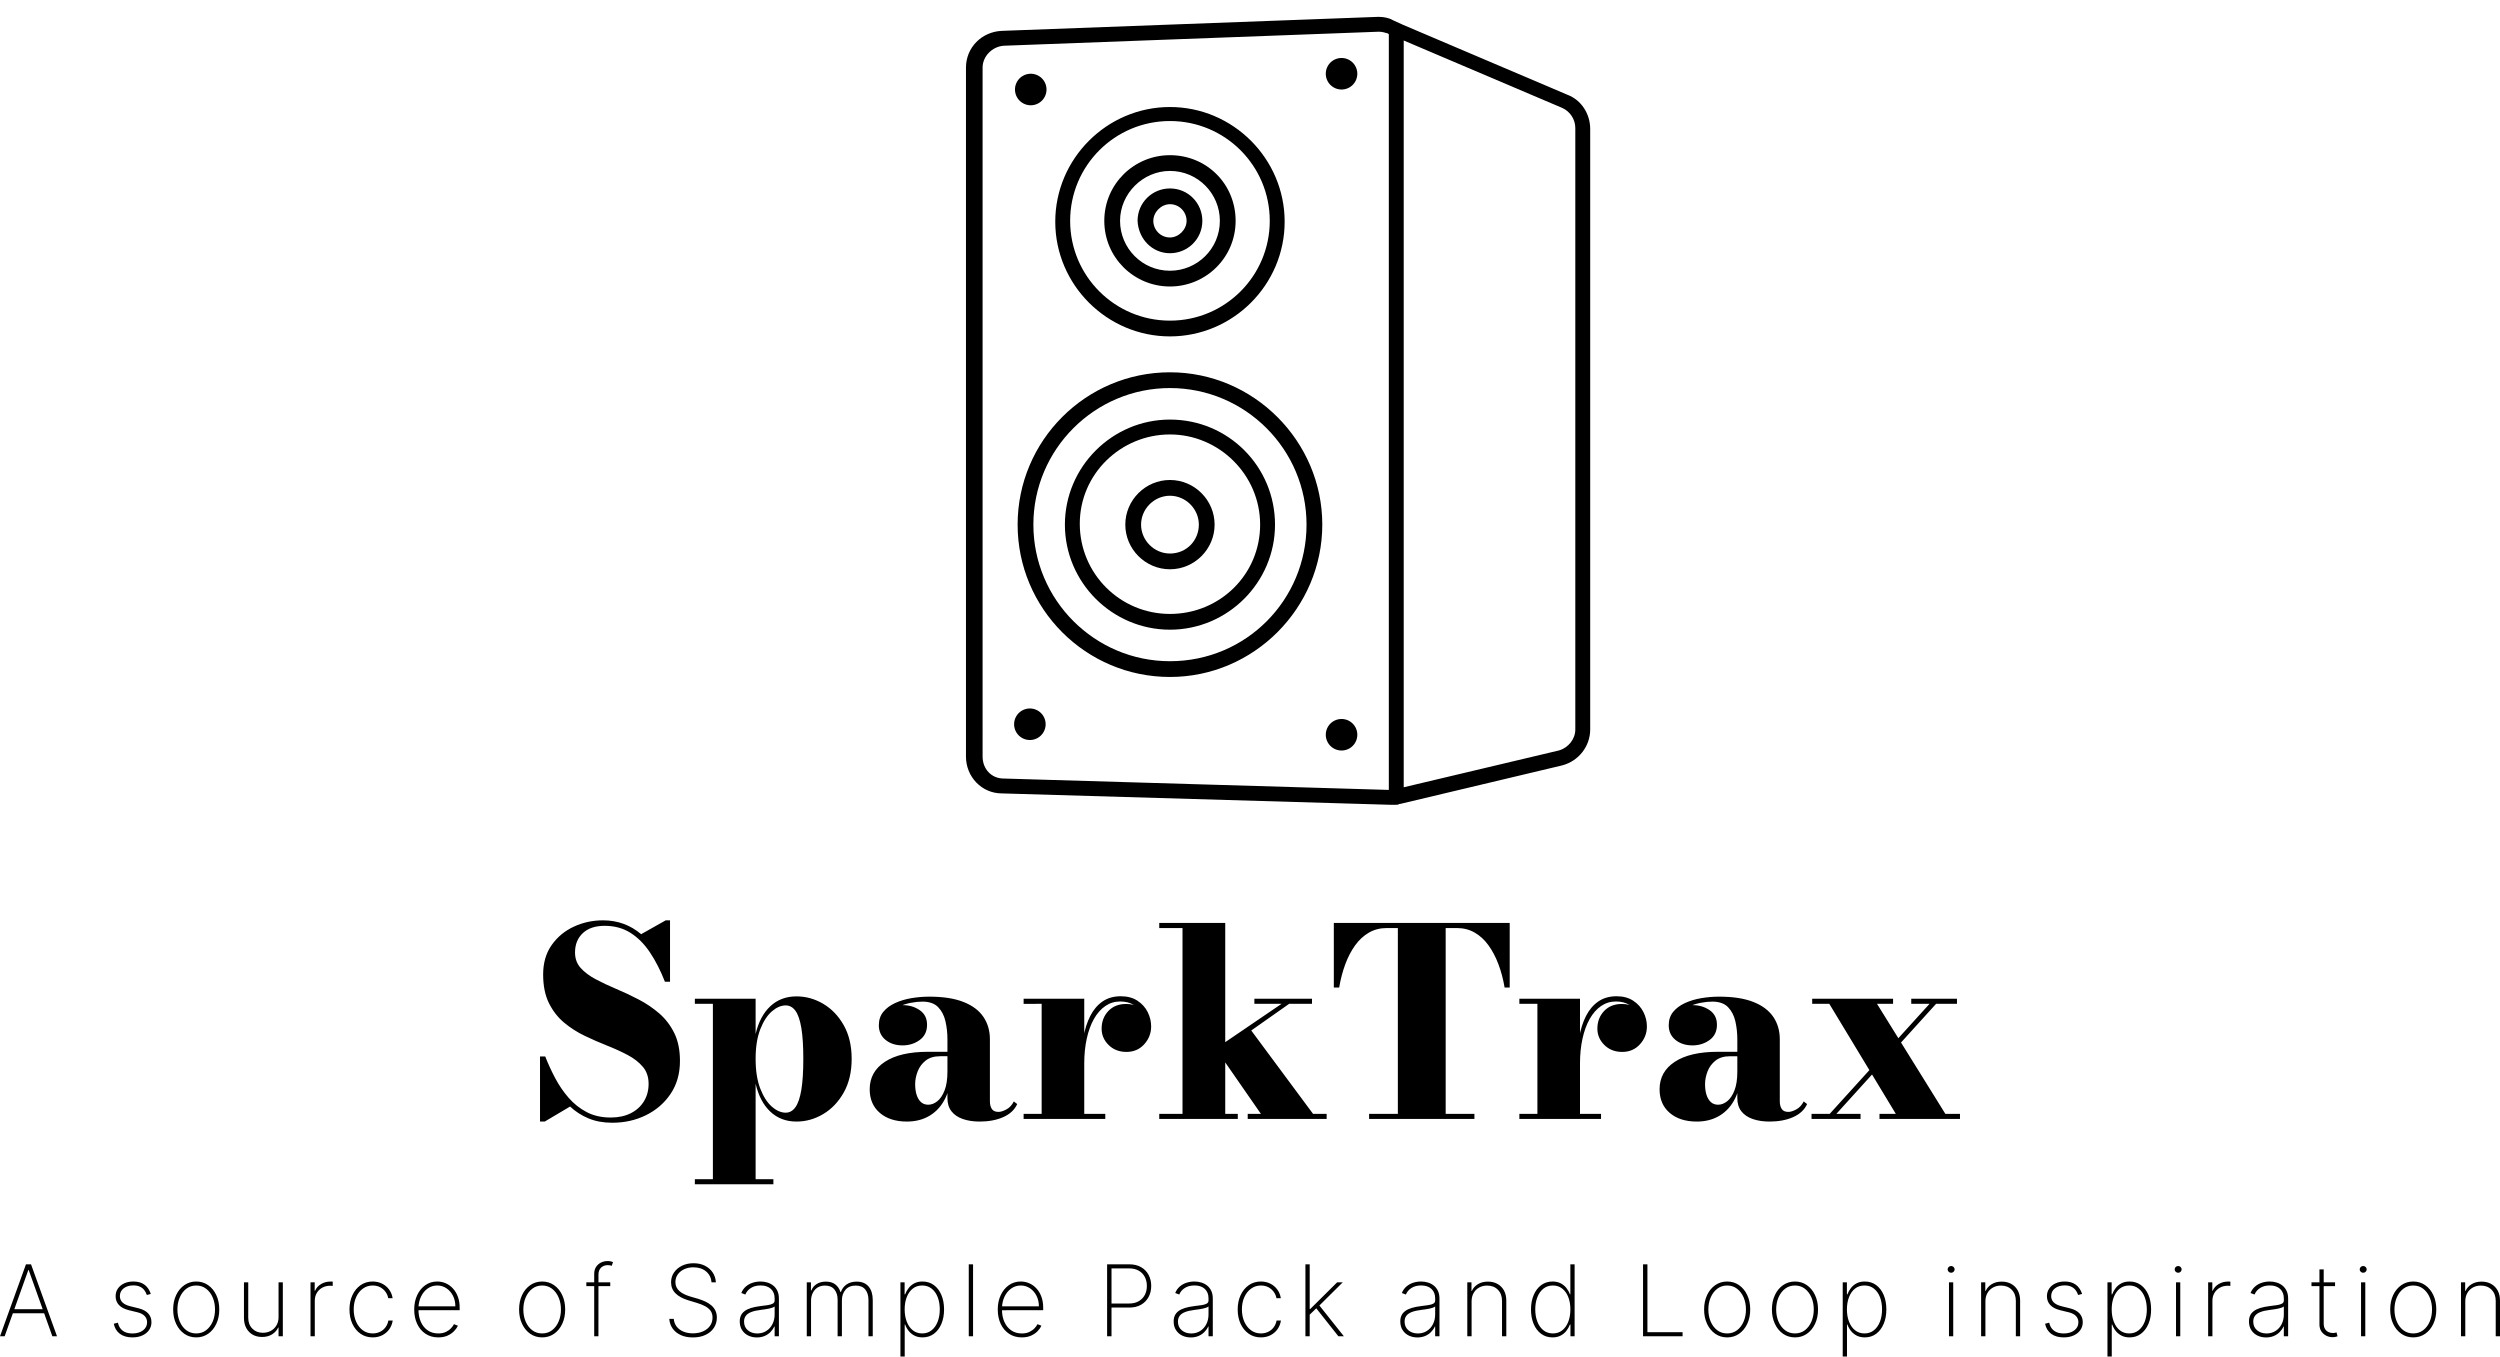 <?xml version="1.0" encoding="UTF-8"?>
<svg data-bbox="302.419 220.766 445.163 234.549" preserveAspectRatio="none" xmlns="http://www.w3.org/2000/svg" height="2713.051" width="5000" viewBox="302.418 213.766 445.164 241.551" data-type="ugc">
    <g>
        <defs>
            <filter color-interpolation-filters="sRGB" primitiveUnits="userSpaceOnUse" filterUnits="userSpaceOnUse" id="add9bdd4-cf96-4c96-98c1-54b318c332a8" height="147.306" width="119.154" y="213.766" x="469.423">
                <feGaussianBlur stdDeviation="1" in="SourceGraphic"/>
                <feOffset result="pD27M7076OH" dy="-4" dx="5"/>
                <feFlood flood-opacity=".63" flood-color="#D2D2D2"/>
                <feComposite result="dZ9usl966A9" operator="in" in2="pD27M7076OH"/>
                <feMerge result="-g5O9xbVGXA">
                    <feMergeNode in="dZ9usl966A9"/>
                    <feMergeNode in="SourceGraphic"/>
                </feMerge>
            </filter>
        </defs>
        <svg viewBox="1.207 -30.412 1010.523 38.594" preserveAspectRatio="none" y="438.316" x="302.418" height="17" width="445.164">
            <path d="M12.66-26.8 3.08 0H1.21L11.7-29.09h2.05L24.25 0h-1.88L12.8-26.8h-.14ZM5.74-9.3v-1.65h13.98v1.65H5.74Zm56.42-7.82-1.6.43q-.39-1.19-1.1-2.06-.71-.87-1.78-1.34-1.07-.48-2.56-.48-2.4 0-3.93 1.19-1.53 1.2-1.53 3.12 0 1.56 1.04 2.57 1.04 1.02 3.17 1.55l3.35.83q2.58.64 3.89 2.07 1.31 1.43 1.31 3.54 0 1.81-.98 3.2-.98 1.39-2.71 2.17-1.72.78-4.01.78-3.06 0-5.02-1.42-1.96-1.43-2.51-4.1l1.66-.43q.47 2.13 1.96 3.25 1.48 1.11 3.89 1.11 2.68 0 4.32-1.26 1.64-1.26 1.64-3.24 0-1.5-.97-2.54T56.76-9.7l-3.48-.85q-2.67-.66-4-2.1-1.34-1.44-1.34-3.56 0-1.76.93-3.09.92-1.34 2.54-2.09 1.62-.75 3.71-.75 2.77 0 4.51 1.3 1.75 1.31 2.53 3.72ZM80.52.45q-2.7 0-4.8-1.45-2.1-1.46-3.31-4.01-1.21-2.56-1.21-5.83 0-3.28 1.21-5.83 1.21-2.55 3.31-4.01t4.8-1.46q2.7 0 4.8 1.46 2.11 1.46 3.31 4.02 1.21 2.55 1.21 5.82 0 3.27-1.21 5.83-1.2 2.55-3.31 4.01-2.1 1.45-4.8 1.45Zm0-1.6q2.29 0 4-1.29 1.71-1.3 2.66-3.5.94-2.2.94-4.9t-.95-4.89q-.95-2.2-2.66-3.5-1.7-1.3-3.99-1.3-2.28 0-3.99 1.3-1.7 1.3-2.65 3.5-.96 2.19-.96 4.89 0 2.7.95 4.9.94 2.2 2.65 3.5 1.72 1.29 4 1.29Zm33.28-6.59v-14.08h1.73V0h-1.73v-3.54h-.14q-.77 1.69-2.48 2.76-1.71 1.06-4.04 1.06-2.15 0-3.8-.93-1.64-.94-2.58-2.67-.94-1.72-.94-4.11v-14.39h1.73V-7.5q0 2.73 1.66 4.41 1.65 1.68 4.28 1.68 1.71 0 3.14-.76 1.44-.77 2.3-2.2.87-1.43.87-3.37ZM128.45 0h-1.73v-21.82h1.69v3.41h.16q.71-1.68 2.4-2.69 1.69-1.02 3.85-1.02h.45q.23 0 .43.02v1.74q-.17-.01-.41-.04-.23-.04-.57-.04-1.82 0-3.24.78-1.41.78-2.22 2.15-.81 1.37-.81 3.13V0Zm23.41.45q-2.79 0-4.91-1.47-2.11-1.47-3.3-4.02-1.18-2.56-1.18-5.8 0-3.24 1.19-5.79 1.19-2.56 3.31-4.04 2.12-1.47 4.87-1.47 2.07 0 3.79.85 1.71.85 2.84 2.37t1.44 3.52h-1.76q-.43-2.21-2.13-3.67-1.69-1.46-4.16-1.46-2.22 0-3.95 1.25-1.74 1.24-2.73 3.42-1 2.18-1 4.99 0 2.77.97 4.97.97 2.19 2.7 3.47 1.73 1.28 4.01 1.28 1.6 0 2.93-.64t2.22-1.82q.9-1.18 1.18-2.75h1.76q-.31 2.01-1.42 3.55-1.11 1.53-2.83 2.4-1.71.86-3.84.86Zm26.5 0q-2.96 0-5.15-1.46-2.18-1.46-3.38-4-1.19-2.55-1.19-5.8 0-3.27 1.2-5.82 1.2-2.56 3.3-4.04 2.1-1.47 4.8-1.47 1.84 0 3.48.73t2.89 2.11q1.26 1.37 1.98 3.32.72 1.95.72 4.37v1.08h-17.28v-1.57h15.54q0-2.37-.96-4.28-.97-1.9-2.63-3.02-1.66-1.13-3.74-1.13-2.17 0-3.87 1.22-1.69 1.21-2.68 3.27-.99 2.06-1.03 4.61v.71q0 2.72.96 4.89.96 2.17 2.75 3.42 1.79 1.26 4.29 1.26 1.78 0 3.06-.6 1.27-.61 2.08-1.47.81-.87 1.22-1.68l1.58.64q-.5 1.09-1.55 2.18-1.04 1.09-2.64 1.81t-3.75.72Zm41.99 0q-2.7 0-4.8-1.45-2.11-1.46-3.31-4.01-1.21-2.56-1.21-5.83 0-3.28 1.21-5.83 1.2-2.55 3.31-4.01 2.1-1.46 4.8-1.46 2.7 0 4.8 1.46 2.1 1.46 3.31 4.02 1.2 2.55 1.2 5.82 0 3.27-1.2 5.83-1.21 2.55-3.31 4.01-2.1 1.45-4.8 1.45Zm0-1.6q2.28 0 4-1.29 1.71-1.3 2.65-3.5.95-2.2.95-4.9t-.96-4.89q-.95-2.2-2.65-3.5-1.71-1.3-3.99-1.3-2.29 0-3.99 1.3-1.71 1.3-2.66 3.5-.95 2.19-.95 4.89 0 2.7.94 4.9.95 2.2 2.66 3.5 1.71 1.29 4 1.29Zm17.86-20.67h9.67v1.55h-9.67v-1.55ZM243.1 0h-1.71v-25.21q0-1.65.75-2.82.76-1.16 1.99-1.77 1.23-.61 2.65-.61.75 0 1.28.12t.93.28l-.51 1.53q-.33-.11-.7-.2-.38-.08-.89-.08-1.65 0-2.71 1-1.07 1.01-1.07 2.82L243.1 0Zm47.47-21.82h-1.75q-.22-2.71-2.2-4.39-1.99-1.67-5.13-1.67-2.11 0-3.76.78t-2.59 2.13q-.93 1.35-.93 3.09 0 1.13.43 2.03.43.9 1.23 1.6.79.71 1.89 1.23 1.09.53 2.41.93l3.19.93q1.63.5 3.01 1.15 1.39.66 2.42 1.56t1.6 2.11q.58 1.21.58 2.78 0 2.3-1.19 4.12-1.18 1.82-3.36 2.86-2.18 1.05-5.14 1.05-2.81 0-4.89-.95-2.08-.95-3.29-2.65t-1.36-3.92h1.81q.15 1.81 1.16 3.12 1.02 1.32 2.71 2.03 1.69.71 3.86.71 2.35 0 4.13-.81 1.79-.8 2.8-2.23 1.01-1.44 1.01-3.34 0-1.54-.72-2.63-.73-1.09-2.14-1.89-1.41-.79-3.5-1.42l-3.4-1.02q-3.41-1.04-5.2-2.83-1.8-1.79-1.8-4.46 0-2.24 1.19-3.98 1.2-1.74 3.25-2.74 2.05-.99 4.64-.99 2.6 0 4.59 1 1.98 1 3.15 2.74 1.16 1.74 1.29 3.97ZM307.14.47q-1.89 0-3.46-.75-1.57-.76-2.51-2.21-.95-1.44-.95-3.52 0-1.36.49-2.4.48-1.04 1.49-1.79t2.58-1.24q1.58-.49 3.77-.76 1.66-.2 2.97-.39 1.3-.19 2.05-.61.75-.41.75-1.25v-.91q0-2.38-1.51-3.79-1.51-1.4-4.15-1.4-2.34 0-3.94 1.03t-2.24 2.64l-1.63-.61q.62-1.56 1.81-2.6 1.19-1.03 2.73-1.54t3.23-.51q1.46 0 2.79.41t2.37 1.25q1.05.84 1.66 2.13.61 1.3.61 3.11V0h-1.73v-3.93h-.13q-.57 1.22-1.56 2.22-.99 1-2.37 1.59-1.38.59-3.12.59Zm.17-1.61q2.05 0 3.63-1 1.59-1 2.48-2.75.9-1.74.9-3.96v-3.21q-.33.28-.95.5-.62.22-1.39.39-.78.16-1.62.28-.85.12-1.64.22-2.39.29-3.89.88-1.49.59-2.18 1.54-.69.95-.69 2.3 0 2.23 1.53 3.52 1.54 1.29 3.82 1.29ZM329.04 0h-1.73v-21.82H329v3.3h.17q.62-1.65 2.16-2.62 1.53-.96 3.69-.96 2.37 0 3.83 1.13 1.45 1.14 2.09 3.09h.16q.64-1.92 2.29-3.07 1.66-1.15 4.09-1.15 3.16 0 4.83 1.99 1.67 2 1.67 5.47V0h-1.73v-14.64q0-2.73-1.31-4.29-1.3-1.57-3.83-1.57-2.7 0-4.15 1.69-1.45 1.69-1.45 4.31V0h-1.73v-14.76q0-2.54-1.28-4.14-1.28-1.6-3.84-1.6-1.73 0-2.99.8-1.25.79-1.94 2.19-.69 1.39-.69 3.19V0Zm37.86 8.18h-1.73v-30h1.69v4.87h.21q.52-1.4 1.45-2.58.93-1.18 2.31-1.9 1.39-.71 3.26-.71 2.64 0 4.6 1.44 1.96 1.45 3.04 4t1.08 5.85q0 3.29-1.08 5.84-1.09 2.55-3.04 4.01-1.96 1.45-4.57 1.45-1.86 0-3.26-.71-1.4-.71-2.34-1.89-.95-1.19-1.45-2.61h-.17V8.18Zm-.02-19.05q0 2.79.85 4.98.85 2.2 2.44 3.47 1.59 1.27 3.79 1.27 2.23 0 3.83-1.29 1.6-1.28 2.44-3.48.85-2.21.85-4.95t-.84-4.93q-.84-2.18-2.43-3.45-1.59-1.28-3.85-1.28-2.23 0-3.81 1.26t-2.43 3.44q-.84 2.18-.84 4.96Zm25.91-18.22h1.74V0h-1.74v-29.09ZM414.22.45q-2.95 0-5.14-1.46-2.19-1.46-3.38-4-1.19-2.55-1.19-5.8 0-3.27 1.2-5.82 1.2-2.56 3.3-4.04 2.1-1.47 4.8-1.47 1.83 0 3.47.73 1.64.73 2.9 2.11 1.26 1.37 1.97 3.32.72 1.95.72 4.37v1.08H405.6v-1.57h15.54q0-2.37-.97-4.28-.96-1.9-2.62-3.02-1.67-1.13-3.74-1.13-2.17 0-3.87 1.22-1.7 1.21-2.69 3.27-.98 2.06-1.03 4.61v.71q0 2.72.96 4.89.96 2.17 2.75 3.42 1.79 1.26 4.29 1.26 1.79 0 3.06-.6 1.27-.61 2.08-1.47.81-.87 1.23-1.68l1.57.64q-.5 1.09-1.54 2.18t-2.64 1.81q-1.6.72-3.76.72ZM450.49 0h-1.78v-29.09h8.97q2.77 0 4.75 1.14 1.98 1.13 3.04 3.11 1.07 1.97 1.07 4.5 0 2.5-1.07 4.47-1.06 1.98-3.04 3.12-1.98 1.14-4.74 1.14h-7.73v-1.64h7.69q2.24 0 3.83-.92 1.59-.92 2.45-2.51.85-1.6.85-3.66 0-2.07-.85-3.68-.86-1.61-2.45-2.51-1.6-.91-3.85-.91h-7.14V0Zm32.04.47q-1.89 0-3.46-.75-1.57-.76-2.51-2.21-.95-1.44-.95-3.52 0-1.36.48-2.4.49-1.04 1.5-1.79 1-.75 2.58-1.24t3.76-.76q1.67-.2 2.97-.39 1.31-.19 2.06-.61.74-.41.74-1.25v-.91q0-2.38-1.5-3.79-1.51-1.4-4.15-1.4-2.35 0-3.94 1.03-1.6 1.03-2.24 2.64l-1.63-.61q.62-1.56 1.81-2.6 1.18-1.03 2.72-1.54 1.55-.51 3.24-.51 1.46 0 2.79.41t2.37 1.25q1.04.84 1.65 2.13.61 1.3.61 3.11V0h-1.73v-3.93h-.13q-.56 1.22-1.55 2.22-.99 1-2.37 1.59-1.39.59-3.12.59Zm.17-1.61q2.04 0 3.63-1 1.58-1 2.48-2.75.89-1.74.89-3.96v-3.21q-.32.28-.94.5-.62.22-1.39.39-.78.16-1.62.28-.85.12-1.64.22-2.39.29-3.89.88-1.5.59-2.19 1.54-.69.95-.69 2.3 0 2.23 1.54 3.52 1.53 1.29 3.82 1.29ZM510.88.45q-2.79 0-4.91-1.47-2.11-1.47-3.3-4.02-1.18-2.56-1.18-5.8 0-3.24 1.19-5.79 1.19-2.56 3.31-4.04 2.12-1.47 4.87-1.47 2.07 0 3.79.85 1.71.85 2.84 2.37t1.44 3.52h-1.76q-.43-2.21-2.13-3.67-1.69-1.46-4.16-1.46-2.22 0-3.95 1.25-1.74 1.24-2.73 3.42-1 2.18-1 4.99 0 2.77.97 4.97.97 2.19 2.7 3.47 1.73 1.28 4.01 1.28 1.6 0 2.93-.64t2.22-1.82q.9-1.18 1.18-2.75h1.76q-.31 2.01-1.42 3.55-1.11 1.53-2.83 2.4-1.71.86-3.84.86Zm22.9-12.25-3.41 3.28-.03-2.49h.46l10.91-10.81h2.26l-10.02 9.94-.17.08ZM530.6 0h-1.73v-29.09h1.73V0Zm13.82 0h-2.22L533-11.63l1.25-1.15L544.42 0Zm29.72.47q-1.89 0-3.46-.75-1.57-.76-2.51-2.21-.95-1.44-.95-3.52 0-1.36.48-2.4.49-1.04 1.5-1.79 1-.75 2.58-1.24t3.77-.76q1.66-.2 2.96-.39 1.31-.19 2.06-.61.74-.41.74-1.25v-.91q0-2.38-1.5-3.79-1.51-1.4-4.15-1.4-2.34 0-3.94 1.03t-2.24 2.64l-1.63-.61q.62-1.56 1.81-2.6 1.18-1.03 2.72-1.54 1.55-.51 3.24-.51 1.46 0 2.79.41t2.37 1.25q1.04.84 1.65 2.13.62 1.3.62 3.11V0h-1.74v-3.93h-.13q-.56 1.22-1.55 2.22-.99 1-2.37 1.59-1.39.59-3.12.59Zm.17-1.61q2.05 0 3.63-1t2.48-2.75q.89-1.74.89-3.96v-3.21q-.32.28-.94.5-.62.22-1.39.39-.78.16-1.62.28-.85.12-1.64.22-2.39.29-3.89.88-1.5.59-2.19 1.54-.69.95-.69 2.3 0 2.23 1.54 3.52 1.53 1.29 3.82 1.29Zm21.73-13.01V0h-1.74v-21.82h1.69v3.45h.17q.77-1.69 2.46-2.71t4.02-1.02q2.2 0 3.87.94 1.67.93 2.62 2.66.94 1.72.94 4.11V0h-1.73v-14.32q0-2.78-1.66-4.48-1.65-1.7-4.36-1.7-1.82 0-3.24.8-1.42.79-2.23 2.22-.81 1.43-.81 3.33Zm32.7 14.6q-2.62 0-4.58-1.44-1.96-1.45-3.04-4-1.07-2.55-1.07-5.86 0-3.28 1.09-5.83 1.08-2.55 3.04-4.01 1.96-1.45 4.58-1.45 1.87 0 3.26.71 1.38.72 2.33 1.9.94 1.18 1.44 2.58h.17v-12.14h1.72V0H636v-4.76h-.21q-.53 1.41-1.46 2.59-.94 1.19-2.33 1.91-1.39.71-3.26.71Zm.16-1.6q2.22 0 3.8-1.27 1.58-1.27 2.43-3.47.84-2.19.84-4.98 0-2.78-.84-4.96-.85-2.18-2.43-3.44-1.58-1.26-3.8-1.26-2.24 0-3.84 1.28-1.6 1.27-2.44 3.45-.85 2.19-.85 4.93 0 2.74.85 4.95.84 2.2 2.44 3.48 1.6 1.29 3.84 1.29ZM681.32 0h-15.98v-29.09h1.77v27.44h14.21V0Zm18.02.45q-2.7 0-4.8-1.45-2.11-1.46-3.31-4.01-1.21-2.56-1.21-5.83 0-3.28 1.21-5.83 1.2-2.55 3.31-4.01 2.1-1.46 4.8-1.46 2.7 0 4.8 1.46 2.1 1.46 3.31 4.02 1.21 2.55 1.21 5.82 0 3.27-1.21 5.83-1.21 2.55-3.31 4.01-2.1 1.45-4.8 1.45Zm0-1.6q2.29 0 4-1.29 1.71-1.3 2.65-3.5.95-2.2.95-4.9t-.95-4.89q-.96-2.2-2.66-3.5-1.7-1.3-3.99-1.3t-3.99 1.3q-1.71 1.3-2.66 3.5-.95 2.19-.95 4.89 0 2.7.94 4.9.95 2.2 2.66 3.5 1.71 1.29 4 1.29Zm27.41 1.6q-2.7 0-4.8-1.45-2.11-1.46-3.31-4.01-1.21-2.56-1.21-5.83 0-3.28 1.21-5.83 1.2-2.55 3.31-4.01 2.1-1.46 4.8-1.46 2.7 0 4.8 1.46 2.1 1.46 3.31 4.02 1.21 2.55 1.21 5.82 0 3.27-1.21 5.83-1.21 2.55-3.31 4.01-2.1 1.45-4.8 1.45Zm0-1.6q2.28 0 4-1.29 1.71-1.3 2.65-3.5.95-2.2.95-4.9t-.96-4.89q-.95-2.2-2.65-3.5-1.71-1.3-3.99-1.3-2.29 0-3.99 1.3-1.71 1.3-2.66 3.5-.95 2.19-.95 4.89 0 2.7.94 4.9.95 2.2 2.66 3.5 1.71 1.29 4 1.29Zm21.03 9.33h-1.73v-30h1.69v4.87h.21q.51-1.4 1.44-2.58.93-1.18 2.32-1.9 1.38-.71 3.26-.71 2.64 0 4.6 1.44 1.96 1.45 3.04 4t1.08 5.85q0 3.29-1.09 5.84T759.56-1Q757.61.45 754.99.45q-1.86 0-3.26-.71-1.39-.71-2.34-1.89-.94-1.19-1.44-2.61h-.17V8.18Zm-.03-19.05q0 2.79.85 4.98.85 2.2 2.45 3.47 1.59 1.27 3.79 1.27 2.23 0 3.83-1.29 1.59-1.28 2.44-3.48.84-2.21.84-4.95t-.83-4.93q-.84-2.18-2.43-3.45-1.59-1.28-3.85-1.28-2.23 0-3.82 1.26-1.58 1.26-2.42 3.44-.85 2.18-.85 4.96ZM790.72 0H789v-21.82h1.72V0Zm-.85-25.68q-.57 0-.99-.4-.42-.4-.42-.97 0-.56.42-.96.41-.4.99-.4.57 0 .99.4.42.4.42.96 0 .57-.42.97-.41.4-.99.4Zm13.86 11.53V0h-1.74v-21.82h1.69v3.45h.18q.76-1.69 2.45-2.71 1.69-1.02 4.02-1.02 2.2 0 3.87.94 1.67.93 2.62 2.66.94 1.72.94 4.11V0h-1.73v-14.32q0-2.78-1.66-4.48-1.65-1.7-4.36-1.7-1.82 0-3.24.8-1.42.79-2.23 2.22-.81 1.43-.81 3.33Zm39.08-2.97-1.6.43q-.39-1.19-1.1-2.06-.71-.87-1.78-1.34-1.07-.48-2.56-.48-2.4 0-3.93 1.19-1.53 1.2-1.53 3.12 0 1.56 1.04 2.57 1.04 1.02 3.17 1.55l3.35.83q2.58.64 3.89 2.07 1.31 1.43 1.31 3.54 0 1.81-.98 3.2-.98 1.39-2.71 2.17-1.72.78-4.01.78-3.05 0-5.01-1.42-1.97-1.43-2.52-4.1l1.66-.43q.47 2.13 1.96 3.25 1.48 1.11 3.9 1.11 2.67 0 4.31-1.26 1.64-1.26 1.64-3.24 0-1.5-.97-2.54-.96-1.04-2.93-1.52l-3.48-.85q-2.67-.66-4-2.1-1.34-1.44-1.34-3.56 0-1.76.93-3.09.92-1.34 2.54-2.09 1.62-.75 3.71-.75 2.77 0 4.51 1.3 1.75 1.31 2.53 3.72Zm11.99 25.3h-1.74v-30h1.69v4.87h.22q.51-1.4 1.44-2.58.93-1.18 2.31-1.9 1.39-.71 3.26-.71 2.65 0 4.61 1.44 1.96 1.45 3.04 4 1.07 2.55 1.07 5.85 0 3.29-1.08 5.84-1.09 2.55-3.04 4.01-1.95 1.45-4.57 1.45-1.86 0-3.26-.71-1.4-.71-2.34-1.89-.95-1.19-1.44-2.61h-.17V8.18Zm-.03-19.05q0 2.79.85 4.98.85 2.2 2.44 3.47 1.59 1.27 3.8 1.27 2.23 0 3.82-1.29 1.6-1.28 2.45-3.48.84-2.21.84-4.95t-.84-4.93q-.83-2.18-2.43-3.45-1.59-1.28-3.84-1.28-2.23 0-3.82 1.26-1.58 1.26-2.43 3.44-.84 2.18-.84 4.96ZM882.49 0h-1.72v-21.82h1.72V0Zm-.85-25.68q-.57 0-.99-.4-.42-.4-.42-.97 0-.56.41-.96.41-.4 1-.4.56 0 .98.4.42.4.42.96 0 .57-.41.97t-.99.4ZM895.49 0h-1.73v-21.82h1.69v3.41h.16q.71-1.68 2.4-2.69 1.69-1.02 3.85-1.02h.45q.23 0 .43.02v1.74q-.17-.01-.41-.04-.23-.04-.57-.04-1.82 0-3.23.78-1.42.78-2.23 2.15-.81 1.37-.81 3.13V0Zm21.69.47q-1.89 0-3.46-.75-1.57-.76-2.51-2.21-.95-1.44-.95-3.52 0-1.36.48-2.4.49-1.04 1.5-1.79 1-.75 2.58-1.24t3.77-.76q1.66-.2 2.96-.39 1.31-.19 2.06-.61.74-.41.74-1.25v-.91q0-2.38-1.5-3.79-1.51-1.4-4.15-1.4-2.34 0-3.94 1.03t-2.24 2.64l-1.63-.61q.62-1.56 1.81-2.6 1.18-1.03 2.72-1.54 1.55-.51 3.24-.51 1.46 0 2.79.41t2.37 1.25q1.04.84 1.65 2.13.62 1.3.62 3.11V0h-1.74v-3.93h-.13q-.56 1.22-1.55 2.22-.99 1-2.37 1.59-1.39.59-3.12.59Zm.17-1.61q2.04 0 3.63-1 1.58-1 2.48-2.75.89-1.74.89-3.96v-3.21q-.32.28-.94.5-.62.22-1.39.39-.78.16-1.62.28-.85.12-1.64.22-2.39.29-3.89.88-1.5.59-2.19 1.54-.69.95-.69 2.3 0 2.23 1.54 3.52 1.53 1.29 3.82 1.29Zm18.18-20.68h9.53v1.55h-9.53v-1.55Zm3.22 16.98v-22.21h1.72v21.89q0 1.34.52 2.18.52.85 1.36 1.25.85.41 1.81.41.47 0 .82-.07t.66-.19l.43 1.58q-.4.14-.89.25-.48.11-1.13.11-1.37 0-2.58-.62-1.21-.61-1.97-1.77-.75-1.17-.75-2.81ZM957.28 0h-1.72v-21.82h1.72V0Zm-.85-25.68q-.57 0-.99-.4-.42-.4-.42-.97 0-.56.41-.96.42-.4 1-.4.57 0 .99.4.42.4.42.96 0 .57-.42.97-.41.4-.99.4ZM976.66.45q-2.69 0-4.8-1.45-2.1-1.46-3.31-4.01-1.2-2.56-1.2-5.83 0-3.28 1.2-5.83 1.21-2.55 3.31-4.01 2.11-1.46 4.8-1.46 2.7 0 4.81 1.46 2.1 1.46 3.31 4.02 1.2 2.55 1.2 5.82 0 3.27-1.2 5.83-1.21 2.55-3.31 4.01-2.11 1.45-4.81 1.45Zm0-1.6q2.29 0 4-1.29 1.72-1.3 2.66-3.5.94-2.2.94-4.9t-.95-4.89q-.95-2.2-2.65-3.5-1.71-1.3-4-1.3-2.28 0-3.99 1.3-1.7 1.3-2.65 3.5-.95 2.19-.95 4.89 0 2.7.94 4.9t2.66 3.5q1.71 1.29 3.99 1.29Zm21.04-13V0h-1.74v-21.82h1.69v3.45h.17q.77-1.69 2.46-2.71t4.02-1.02q2.2 0 3.87.94 1.67.93 2.62 2.66.94 1.72.94 4.11V0H1010v-14.32q0-2.78-1.66-4.48-1.65-1.7-4.37-1.7-1.81 0-3.23.8-1.42.79-2.23 2.22-.81 1.43-.81 3.33Z" fill="#000000"/>
        </svg>
        <svg viewBox="1.78 -30.4 217.34 40.4" preserveAspectRatio="none" y="377.647" x="398.576" height="47" width="252.847">
            <path d="M12.84.58q-2.06 0-3.65-.67Q7.6-.76 6.38-1.9L2.5.4h-.72v-9.96h.8q.64 1.64 1.51 3.29.87 1.65 2.06 3.02t2.77 2.2q1.58.83 3.68.83 1.78 0 3.08-.66t2.01-1.83q.71-1.17.71-2.67 0-1.56-.88-2.6t-2.31-1.8q-1.43-.76-3.15-1.44-1.72-.68-3.45-1.51-1.73-.83-3.16-2.03-1.43-1.2-2.31-2.98-.88-1.78-.88-4.38 0-2.64 1.3-4.49t3.39-2.82q2.09-.97 4.47-.97 1.7 0 3.16.54 1.46.54 2.68 1.58l3.76-2.12h.66v9.4h-.78q-1-2.56-2.29-4.49-1.29-1.93-2.99-3-1.7-1.07-3.94-1.07-2.16 0-3.35 1.12t-1.19 2.96q0 1.42.87 2.38t2.3 1.72q1.43.76 3.14 1.48 1.71.72 3.42 1.61 1.71.89 3.14 2.12 1.43 1.23 2.31 3 .88 1.77.88 4.29 0 2.9-1.42 5.02-1.42 2.12-3.77 3.28Q15.66.58 12.84.58ZM37.5 10H25.48v-.78h2.76v-26.84h-2.76v-.78h9.3v5.4q.64-2.74 2.25-4.25 1.61-1.51 4.01-1.51 2.16 0 4.09 1.14 1.93 1.14 3.14 3.28 1.21 2.14 1.21 5.14 0 3-1.21 5.15-1.21 2.15-3.14 3.3Q43.2.4 41.04.4q-2.4 0-4.01-1.52-1.61-1.52-2.25-4.28V9.22h2.72V10ZM39.38-.96q.9 0 1.5-.85t.9-2.66q.3-1.81.3-4.73 0-2.92-.3-4.72-.3-1.8-.9-2.63-.6-.83-1.5-.83-1.06 0-2.12.92t-1.77 2.74q-.71 1.82-.71 4.52 0 2.72.71 4.55.71 1.83 1.77 2.76 1.06.93 2.12.93ZM69.08.4Q67.62.4 66.5.01t-1.74-1.18q-.62-.79-.62-2.01v-9q0-1.44-.3-2.76-.3-1.32-1.12-2.17-.82-.85-2.42-.85-.82 0-1.8.19-.98.19-1.86.61-.88.42-1.45 1.11-.57.69-.57 1.71h-.94q0-1.36 1.07-2.22 1.07-.86 2.53-.86 1.5 0 2.62.77t1.12 2.23q0 1.52-1.13 2.34-1.13.82-2.61.82-1.58 0-2.61-.84-1.03-.84-1.03-2.24 0-1.22.68-2.05.68-.83 1.81-1.35 1.13-.52 2.49-.75 1.36-.23 2.74-.23 3.18 0 5.23.81 2.05.81 3.05 2.28 1 1.47 1 3.45v9.5q0 .68.29 1.14.29.46 1.03.46.48 0 1.19-.37t1.15-1.23l.52.4q-.6 1.32-2.14 2-1.54.68-3.6.68ZM57.94.4q-2.6 0-4.15-1.33-1.55-1.33-1.55-3.61 0-2.68 2.33-4.21 2.33-1.53 6.59-1.53H66v.68h-2.96q-1.4 0-2.24.67-.84.67-1.22 1.66-.38.99-.38 1.93t.22 1.64q.22.7.66 1.11.44.41 1.12.41.72 0 1.39-.53.67-.53 1.11-1.65.44-1.12.44-2.88h.52q0 2.34-.84 4.06-.84 1.72-2.35 2.65-1.51.93-3.53.93Zm27.14-8.9h-.46q0-2.12.33-3.98.33-1.86 1.05-3.28.72-1.42 1.88-2.22 1.16-.8 2.8-.8 1.5 0 2.54.68t1.57 1.74q.53 1.06.53 2.2 0 1.56-1.06 2.73t-2.72 1.17q-1.66 0-2.73-1.06t-1.07-2.5q0-1.6 1.02-2.69 1.02-1.09 2.74-1.09 1.1 0 1.95.5.85.5 1.34 1.28.49.78.49 1.66h-.78q0-.98-.47-1.86-.47-.88-1.35-1.42-.88-.54-2.1-.54-1.26 0-2.28.7-1.02.7-1.74 1.98t-1.1 3.02q-.38 1.74-.38 3.78Zm-9.28-9.9h9.28V-.78h3.22V0H75.8v-.78h2.76v-16.84H75.8v-.78ZM108.58 0H96.56v-.78h3.56v-28.44h-3.56V-30h10.1V-.78h1.92V0Zm13.6 0H110.1v-.78h2.02l-6.92-9.98 10.08-6.86h-4.16v-.78h8.82v.78h-3.5l-5.8 4.08L120.1-.78h2.08V0Zm22.62 0h-16.12v-.78h4.4v-28.44h-1.7q-1.52 0-2.73.7t-2.11 1.95q-.9 1.25-1.51 2.9t-.93 3.55h-.82V-30h26.92v9.88h-.78q-.32-1.9-.94-3.55-.62-1.65-1.52-2.9t-2.11-1.95q-1.21-.7-2.73-.7h-1.72V-.78h4.4V0Zm16.16-8.5h-.46q0-2.12.33-3.98.33-1.86 1.05-3.28.72-1.42 1.88-2.22 1.16-.8 2.8-.8 1.5 0 2.54.68t1.57 1.74q.53 1.06.53 2.2 0 1.56-1.06 2.73t-2.72 1.17q-1.66 0-2.73-1.06t-1.07-2.5q0-1.6 1.02-2.69 1.02-1.09 2.74-1.09 1.1 0 1.95.5.85.5 1.34 1.28.49.78.49 1.66h-.78q0-.98-.47-1.86-.47-.88-1.35-1.42-.88-.54-2.1-.54-1.26 0-2.28.7-1.02.7-1.74 1.98t-1.1 3.02q-.38 1.74-.38 3.78Zm-9.28-9.9h9.28V-.78h3.22V0h-12.5v-.78h2.76v-16.84h-2.76v-.78ZM189.98.4q-1.46 0-2.58-.39t-1.74-1.18q-.62-.79-.62-2.01v-9q0-1.44-.3-2.76-.3-1.32-1.12-2.17-.82-.85-2.42-.85-.82 0-1.8.19-.98.19-1.86.61-.88.42-1.45 1.11-.57.69-.57 1.71h-.94q0-1.36 1.07-2.22 1.07-.86 2.53-.86 1.5 0 2.62.77t1.12 2.23q0 1.52-1.13 2.34-1.13.82-2.61.82-1.58 0-2.61-.84-1.03-.84-1.03-2.24 0-1.22.68-2.05.68-.83 1.81-1.35 1.13-.52 2.49-.75 1.36-.23 2.74-.23 3.18 0 5.23.81 2.05.81 3.05 2.28 1 1.47 1 3.45v9.5q0 .68.29 1.14.29.46 1.03.46.48 0 1.19-.37t1.15-1.23l.52.4q-.6 1.32-2.14 2-1.54.68-3.6.68Zm-11.14 0q-2.6 0-4.15-1.33-1.55-1.33-1.55-3.61 0-2.68 2.33-4.21 2.33-1.53 6.59-1.53h4.84v.68h-2.96q-1.4 0-2.24.67-.84.67-1.22 1.66-.38.99-.38 1.93t.22 1.64q.22.7.66 1.11.44.41 1.12.41.72 0 1.39-.53.67-.53 1.11-1.65.44-1.12.44-2.88h.52q0 2.34-.84 4.06-.84 1.72-2.35 2.65-1.51.93-3.53.93Zm40.28-.4H206.8v-.78h2.5l-10.18-16.84h-2.62v-.78h12.38v.78h-2.46L216.88-.78h2.24V0ZM203.9 0h-7.5v-.78h2.78l15.28-16.84h-2.8v-.78h7v.78h-3.2L200.2-.78h3.7V0Z" fill="#000000"/>
        </svg>
        <g filter="url(#add9bdd4-cf96-4c96-98c1-54b318c332a8)">
            <svg viewBox="14.3 5 71.3 90" preserveAspectRatio="none" y="220.766" x="469.423" height="140.306" width="111.154">
                <path d="M37.6 41.5c7.2 0 13.1-5.9 13.1-13.1s-5.9-13.1-13.1-13.1-13.1 5.9-13.1 13.1 5.9 13.1 13.1 13.1zm0-24.6C43.9 16.9 49 22 49 28.3s-5.1 11.4-11.4 11.4-11.4-5.1-11.4-11.4 5.1-11.4 11.4-11.4z" fill="#000000"/>
                <path d="m83 13.9-18.8-8-1.1-.5c-.5-.3-1.1-.4-1.7-.4l-43 1.6c-2.3.1-4.1 1.9-4.1 4.2v78.7c0 2.3 1.8 4.2 4.1 4.2L62.8 95h.6c.1 0 .3 0 .4-.1h.1l18.5-4.4c1.9-.5 3.2-2.2 3.2-4.1V17.8c0-1.7-1-3.3-2.6-3.9zM62.6 93.3l-44-1.3c-1.4 0-2.4-1.1-2.4-2.5V10.8c0-1.3 1.1-2.4 2.4-2.5l42.8-1.6h.1c.3 0 .7.1 1 .2l.1.1v86.3zm21.3-6.9c0 1.1-.8 2.1-1.9 2.4L64.3 93V7.7l18.1 7.7c.9.4 1.5 1.3 1.5 2.3v68.7z" fill="#000000"/>
                <path d="M37.6 45.6c-9.6 0-17.4 7.8-17.4 17.4S28 80.4 37.6 80.4 55 72.5 55 63s-7.8-17.4-17.4-17.4zm0 33C29 78.6 22 71.6 22 63s7-15.6 15.6-15.6 15.6 7 15.6 15.6-6.9 15.6-15.6 15.6z" fill="#000000"/>
                <path d="M37.6 35.8c4.1 0 7.5-3.3 7.5-7.5s-3.3-7.5-7.5-7.5c-4.1 0-7.5 3.3-7.5 7.5s3.4 7.5 7.5 7.5zm0-13.2c3.2 0 5.7 2.6 5.7 5.7 0 3.2-2.6 5.7-5.7 5.7-3.2 0-5.7-2.6-5.7-5.7s2.6-5.7 5.7-5.7z" fill="#000000"/>
                <path d="M37.6 51c-6.6 0-12 5.4-12 12s5.4 12 12 12 12-5.4 12-12-5.3-12-12-12zm0 22.2c-5.7 0-10.3-4.6-10.3-10.3S32 52.7 37.6 52.7 47.9 57.3 47.9 63s-4.6 10.2-10.3 10.2z" fill="#000000"/>
                <path d="M37.6 57.9c-2.8 0-5.1 2.3-5.1 5.1s2.3 5.1 5.1 5.1 5.1-2.3 5.1-5.1-2.3-5.1-5.1-5.1zm0 8.4c-1.8 0-3.3-1.5-3.3-3.3s1.5-3.3 3.3-3.3c1.8 0 3.3 1.5 3.3 3.3s-1.4 3.3-3.3 3.3z" fill="#000000"/>
                <path d="M37.6 32c2 0 3.7-1.6 3.7-3.7 0-2-1.6-3.7-3.7-3.7-2 0-3.7 1.6-3.7 3.7.1 2.1 1.7 3.7 3.7 3.7zm0-5.6c1.1 0 1.9.9 1.9 1.9s-.9 1.9-1.9 1.9c-1.1 0-1.9-.9-1.9-1.9s.9-1.9 1.9-1.9z" fill="#000000"/>
                <path d="M23.5 13.3a1.8 1.8 0 1 1-3.6 0 1.8 1.8 0 0 1 3.6 0z" fill="#000000"/>
                <path d="M23.4 85.8a1.8 1.8 0 1 1-3.6 0 1.8 1.8 0 0 1 3.6 0z" fill="#000000"/>
                <path d="M59 87a1.8 1.8 0 1 1-3.6 0 1.8 1.8 0 0 1 3.6 0z" fill="#000000"/>
                <path d="M59 11.5a1.8 1.8 0 1 1-3.6 0 1.8 1.8 0 0 1 3.6 0z" fill="#000000"/>
            </svg>
        </g>
    </g>
</svg>
